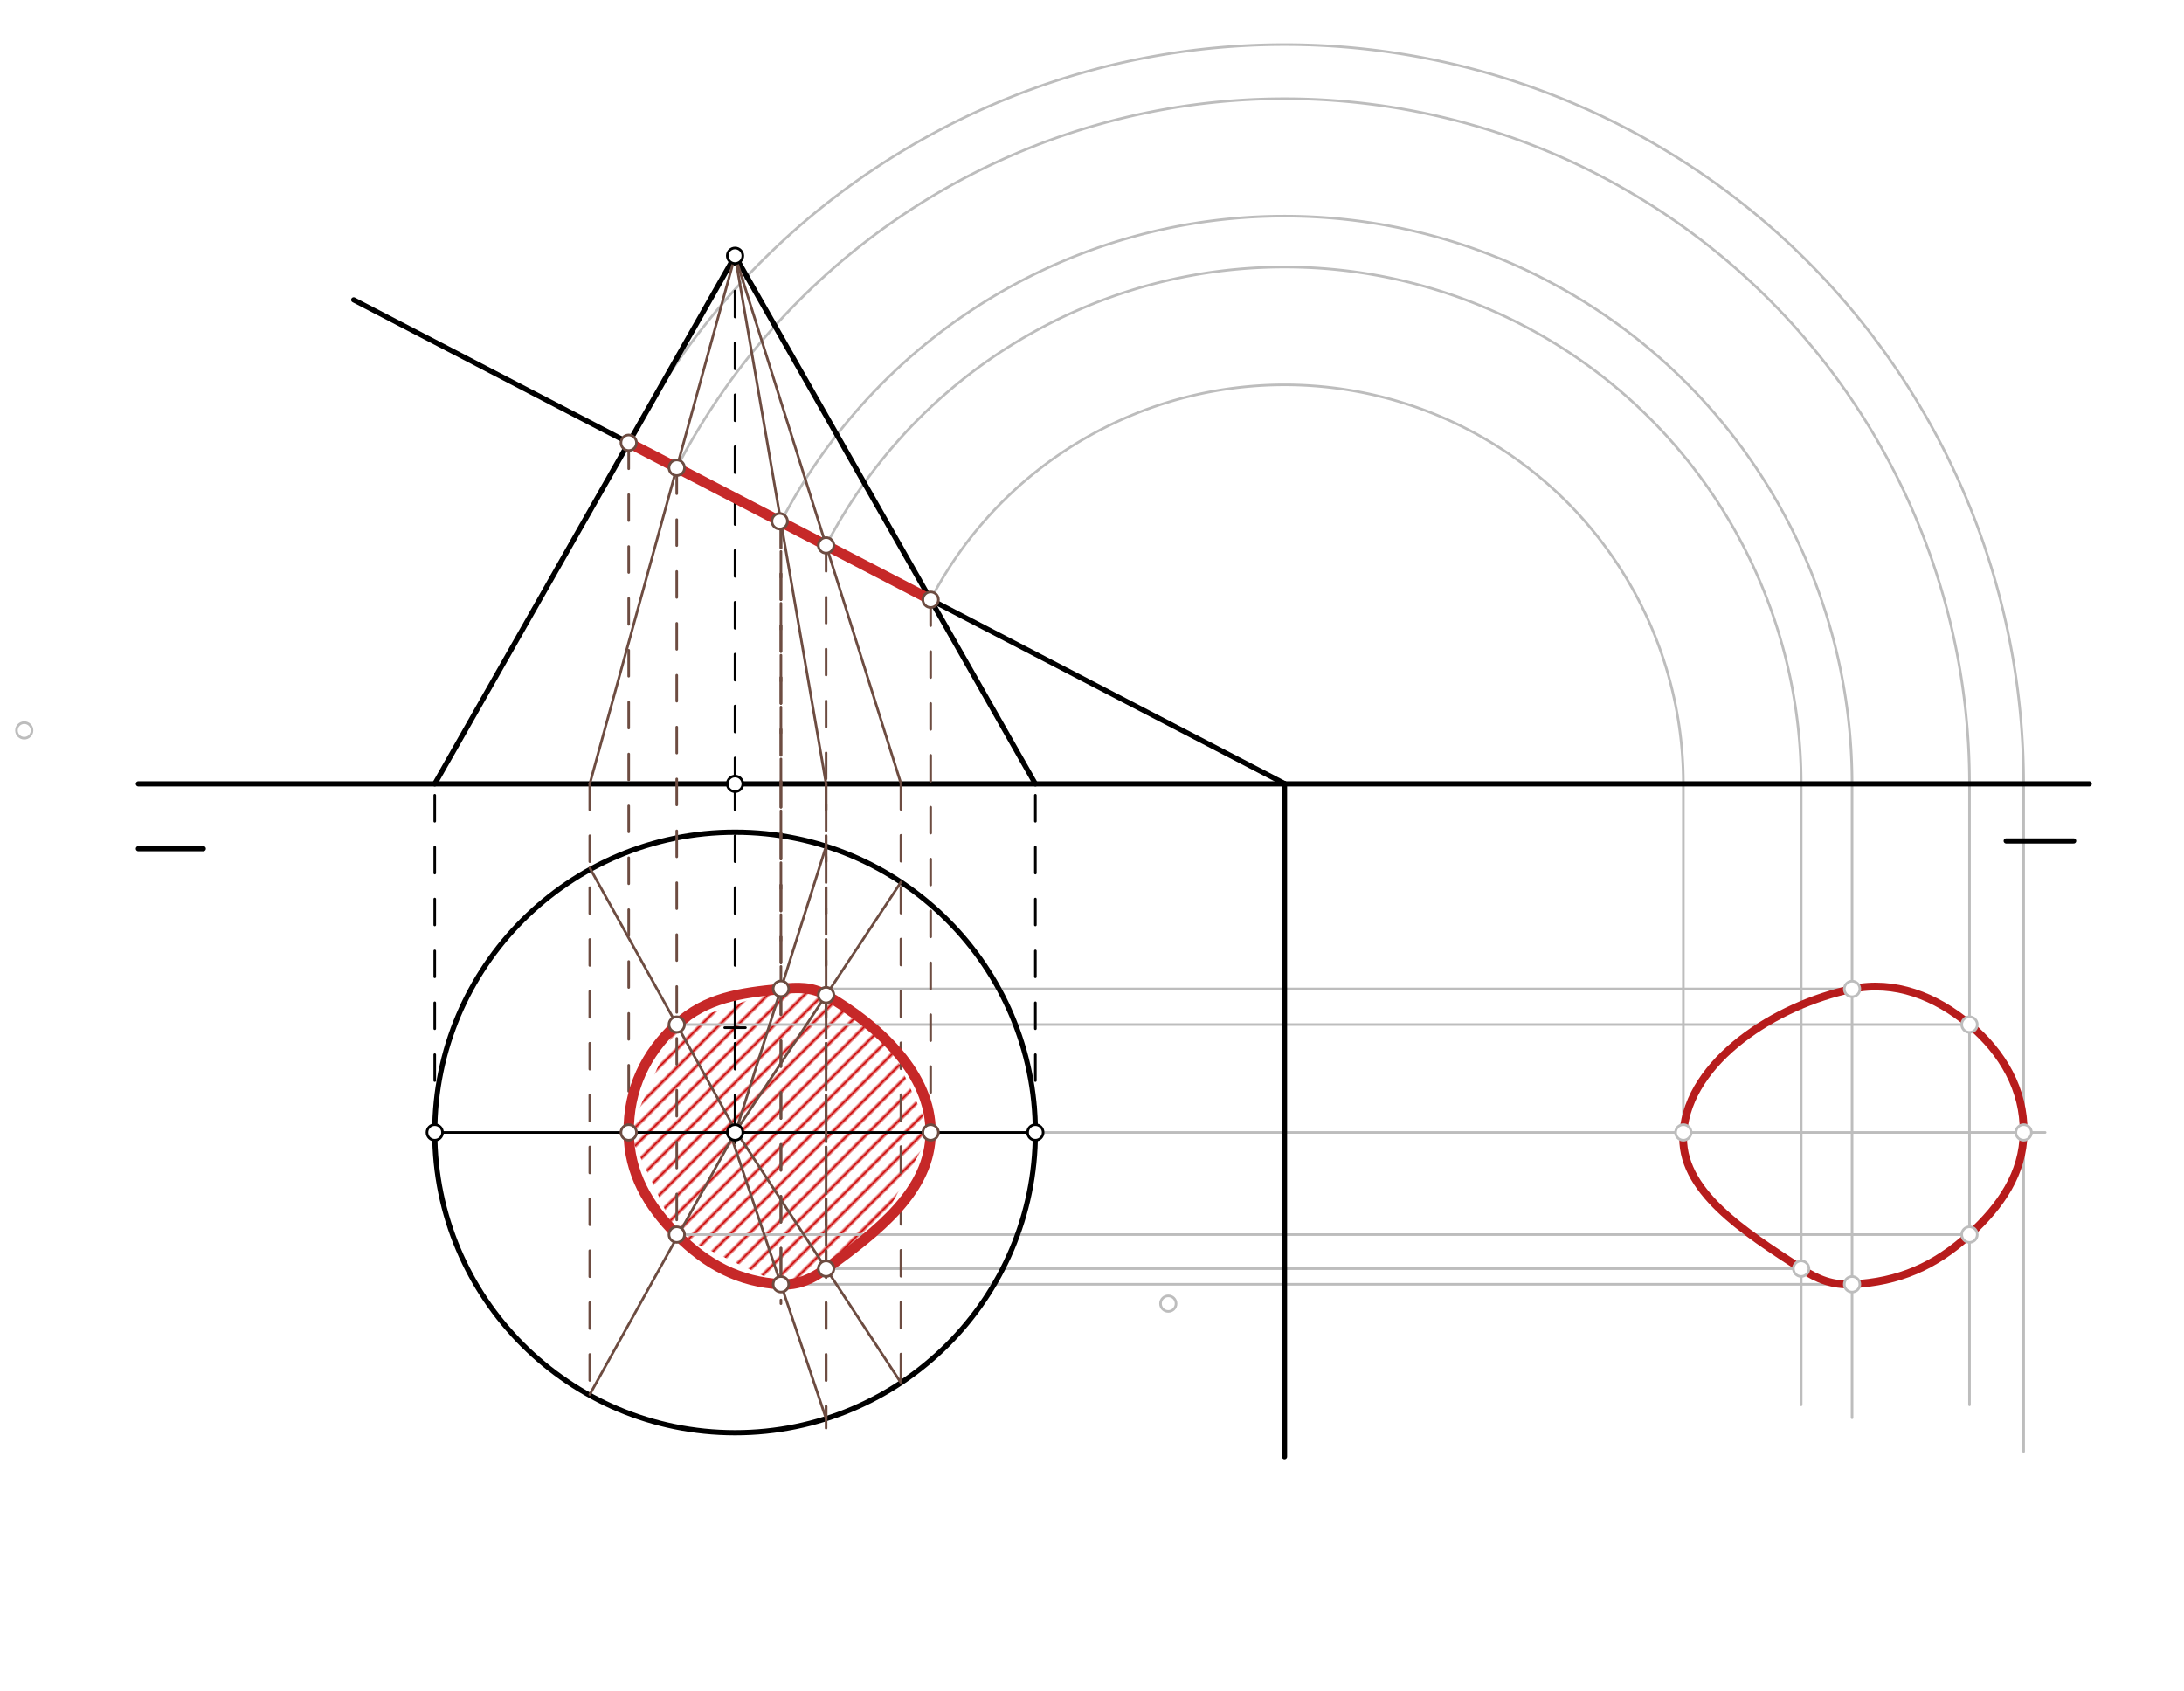 <svg xmlns="http://www.w3.org/2000/svg" class="svg--1it" height="100%" preserveAspectRatio="xMidYMid meet" viewBox="0 0 841.89 651.969" width="100%"><defs><marker id="marker-arrow" markerHeight="16" markerUnits="userSpaceOnUse" markerWidth="24" orient="auto-start-reverse" refX="24" refY="4" viewBox="0 0 24 8"><path d="M 0 0 L 24 4 L 0 8 z" stroke="inherit"></path></marker></defs><g class="aux-layer--1FB"><g class="element--2qn"><defs><pattern height="5" id="fill_77_a27br7__pattern-stripes" patternTransform="rotate(-45)" patternUnits="userSpaceOnUse" width="5"><rect fill="#CC0000" height="1" transform="translate(0,0)" width="5"></rect></pattern></defs><g fill="url(#fill_77_a27br7__pattern-stripes)"><path d="M 358.744 436.612 L 341.35 468.612 L 318.446 489.123 L 301.036 495.156 L 260.872 475.99 L 242.355 436.612 L 260.872 395.017 L 301.036 381.289 L 318.446 383.651 L 341.35 398.612 L 358.744 436.612 Z" stroke="none"></path></g></g><g class="element--2qn"><path d="M 242.355 170.711 A 284.912 284.912 0 0 1 780.069 302.212" fill="none" stroke="#BDBDBD" stroke-dasharray="none" stroke-linecap="round" stroke-width="1"></path></g><g class="element--2qn"><line stroke="#BDBDBD" stroke-dasharray="none" stroke-linecap="round" stroke-width="1" x1="780.069" x2="780.069" y1="559.612" y2="302.212"></line></g><g class="element--2qn"><line stroke="#BDBDBD" stroke-dasharray="none" stroke-linecap="round" stroke-width="1" x1="242.355" x2="788.35" y1="436.612" y2="436.612"></line></g><g class="element--2qn"><path d="M 358.744 231.208 A 153.74 153.74 0 0 1 648.897 302.212" fill="none" stroke="#BDBDBD" stroke-dasharray="none" stroke-linecap="round" stroke-width="1"></path></g><g class="element--2qn"><line stroke="#BDBDBD" stroke-dasharray="none" stroke-linecap="round" stroke-width="1" x1="648.897" x2="648.897" y1="302.212" y2="442.612"></line></g><g class="element--2qn"><path d="M 301.036 201.212 A 218.777 218.777 0 0 1 713.934 302.212" fill="none" stroke="#BDBDBD" stroke-dasharray="none" stroke-linecap="round" stroke-width="1"></path></g><g class="element--2qn"><line stroke="#BDBDBD" stroke-dasharray="none" stroke-linecap="round" stroke-width="1" x1="713.934" x2="713.934" y1="302.212" y2="546.612"></line></g><g class="element--2qn"><line stroke="#BDBDBD" stroke-dasharray="none" stroke-linecap="round" stroke-width="1" x1="301.036" x2="720.35" y1="381.289" y2="381.289"></line></g><g class="element--2qn"><line stroke="#BDBDBD" stroke-dasharray="none" stroke-linecap="round" stroke-width="1" x1="301.036" x2="713.934" y1="495.156" y2="495.156"></line></g><g class="element--2qn"><path d="M 260.872 180.336 A 264.043 264.043 0 0 1 759.2 302.212" fill="none" stroke="#BDBDBD" stroke-dasharray="none" stroke-linecap="round" stroke-width="1"></path></g><g class="element--2qn"><line stroke="#BDBDBD" stroke-dasharray="none" stroke-linecap="round" stroke-width="1" x1="759.2" x2="759.2" y1="302.212" y2="541.612"></line></g><g class="element--2qn"><line stroke="#BDBDBD" stroke-dasharray="none" stroke-linecap="round" stroke-width="1" x1="260.872" x2="759.2" y1="395.017" y2="395.017"></line></g><g class="element--2qn"><line stroke="#BDBDBD" stroke-dasharray="none" stroke-linecap="round" stroke-width="1" x1="260.872" x2="759.2" y1="475.99" y2="475.99"></line></g><g class="element--2qn"><path d="M 318.446 210.262 A 199.156 199.156 0 0 1 694.313 302.212" fill="none" stroke="#BDBDBD" stroke-dasharray="none" stroke-linecap="round" stroke-width="1"></path></g><g class="element--2qn"><line stroke="#BDBDBD" stroke-dasharray="none" stroke-linecap="round" stroke-width="1" x1="694.313" x2="694.313" y1="302.212" y2="541.612"></line></g><g class="element--2qn"><line stroke="#BDBDBD" stroke-dasharray="none" stroke-linecap="round" stroke-width="1" x1="318.446" x2="694.313" y1="489.123" y2="489.123"></line></g><g class="element--2qn"><path d="M 648.897 436.612 C 647.176 459.083, 672.607 474.964, 694.313 489.123 C 700.731 493.31, 706.418 495.541, 713.934 495.156 C 731.933 494.235, 745.887 488.193, 759.2 475.99 C 771.269 464.925, 779.893 452.411, 780.069 436.612 C 780.253 420.115, 772.057 405.849, 759.2 395.017 C 746.131 384.007, 730.248 377.894, 713.934 381.289 C 684.485 387.419, 651.013 408.977, 648.897 436.612" fill="none" stroke="#B71C1C" stroke-linecap="round" stroke-width="3"></path></g><g class="element--2qn"><circle cx="780.069" cy="436.612" r="3" stroke="#BDBDBD" stroke-width="1" fill="#ffffff"></circle>}</g><g class="element--2qn"><circle cx="9.35" cy="281.612" r="3" stroke="#BDBDBD" stroke-width="1" fill="#ffffff"></circle>}</g><g class="element--2qn"><circle cx="648.897" cy="436.612" r="3" stroke="#BDBDBD" stroke-width="1" fill="#ffffff"></circle>}</g><g class="element--2qn"><circle cx="713.934" cy="381.289" r="3" stroke="#BDBDBD" stroke-width="1" fill="#ffffff"></circle>}</g><g class="element--2qn"><circle cx="713.934" cy="495.156" r="3" stroke="#BDBDBD" stroke-width="1" fill="#ffffff"></circle>}</g><g class="element--2qn"><circle cx="759.2" cy="395.017" r="3" stroke="#BDBDBD" stroke-width="1" fill="#ffffff"></circle>}</g><g class="element--2qn"><circle cx="759.2" cy="475.99" r="3" stroke="#BDBDBD" stroke-width="1" fill="#ffffff"></circle>}</g><g class="element--2qn"><circle cx="450.35" cy="502.612" r="3" stroke="#BDBDBD" stroke-width="1" fill="#ffffff"></circle>}</g><g class="element--2qn"><circle cx="694.313" cy="489.123" r="3" stroke="#BDBDBD" stroke-width="1" fill="#ffffff"></circle>}</g></g><g class="main-layer--3Vd"><g class="element--2qn"><line stroke="#000000" stroke-dasharray="none" stroke-linecap="round" stroke-width="2" x1="53.35" x2="805.35" y1="302.212" y2="302.212"></line></g><g class="element--2qn"><line stroke="#000000" stroke-dasharray="none" stroke-linecap="round" stroke-width="2" x1="53.35" x2="78.35" y1="327.212" y2="327.212"></line></g><g class="element--2qn"><line stroke="#000000" stroke-dasharray="none" stroke-linecap="round" stroke-width="2" x1="799.35" x2="773.35" y1="324.212" y2="324.212"></line></g><g class="element--2qn"><g class="center--1s5"><line x1="279.35" y1="396.212" x2="287.35" y2="396.212" stroke="#000000" stroke-width="1" stroke-linecap="round"></line><line x1="283.35" y1="392.212" x2="283.35" y2="400.212" stroke="#000000" stroke-width="1" stroke-linecap="round"></line><circle class="hit--230" cx="283.35" cy="396.212" r="4" stroke="none" fill="transparent"></circle></g><circle cx="283.35" cy="396.212" fill="none" r="928.765" stroke="#000000" stroke-dasharray="10" stroke-width="1"></circle></g><g class="element--2qn"><line stroke="#000000" stroke-dasharray="10" stroke-linecap="round" stroke-width="1" x1="283.35" x2="283.35" y1="302.212" y2="436.612"></line></g><g class="element--2qn"><g class="center--1s5"><line x1="279.35" y1="436.612" x2="287.35" y2="436.612" stroke="#000000" stroke-width="1" stroke-linecap="round"></line><line x1="283.35" y1="432.612" x2="283.35" y2="440.612" stroke="#000000" stroke-width="1" stroke-linecap="round"></line><circle class="hit--230" cx="283.35" cy="436.612" r="4" stroke="none" fill="transparent"></circle></g><circle cx="283.35" cy="436.612" fill="none" r="115.767" stroke="#000000" stroke-dasharray="none" stroke-width="2"></circle></g><g class="element--2qn"><line stroke="#000000" stroke-dasharray="none" stroke-linecap="round" stroke-width="1" x1="167.583" x2="399.117" y1="436.612" y2="436.612"></line></g><g class="element--2qn"><line stroke="#000000" stroke-dasharray="10" stroke-linecap="round" stroke-width="1" x1="167.583" x2="167.583" y1="436.612" y2="302.212"></line></g><g class="element--2qn"><line stroke="#000000" stroke-dasharray="10" stroke-linecap="round" stroke-width="1" x1="399.117" x2="399.117" y1="436.612" y2="302.212"></line></g><g class="element--2qn"><line stroke="#000000" stroke-dasharray="10" stroke-linecap="round" stroke-width="1" x1="283.35" x2="283.35" y1="302.212" y2="98.612"></line></g><g class="element--2qn"><line stroke="#000000" stroke-dasharray="none" stroke-linecap="round" stroke-width="2" x1="283.35" x2="167.583" y1="98.612" y2="302.212"></line></g><g class="element--2qn"><line stroke="#000000" stroke-dasharray="none" stroke-linecap="round" stroke-width="2" x1="283.35" x2="399.117" y1="98.612" y2="302.212"></line></g><g class="element--2qn"><line stroke="#000000" stroke-dasharray="none" stroke-linecap="round" stroke-width="2" x1="136.35" x2="495.157" y1="115.612" y2="302.112"></line></g><g class="element--2qn"><line stroke="#000000" stroke-dasharray="none" stroke-linecap="round" stroke-width="2" x1="495.157" x2="495.157" y1="302.112" y2="561.612"></line></g><g class="element--2qn"><line stroke="#6D4C41" stroke-dasharray="10" stroke-linecap="round" stroke-width="1" x1="242.355" x2="242.355" y1="170.711" y2="436.612"></line></g><g class="element--2qn"><line stroke="#6D4C41" stroke-dasharray="10" stroke-linecap="round" stroke-width="1" x1="358.744" x2="358.744" y1="231.208" y2="436.612"></line></g><g class="element--2qn"><line stroke="#6D4C41" stroke-dasharray="none" stroke-linecap="round" stroke-width="1" x1="283.35" x2="347.299" y1="98.612" y2="302.049"></line></g><g class="element--2qn"><line stroke="#6D4C41" stroke-dasharray="10" stroke-linecap="round" stroke-width="1" x1="347.299" x2="347.299" y1="302.049" y2="533.564"></line></g><g class="element--2qn"><line stroke="#6D4C41" stroke-dasharray="none" stroke-linecap="round" stroke-width="1" x1="347.299" x2="283.35" y1="340.111" y2="436.612"></line></g><g class="element--2qn"><line stroke="#6D4C41" stroke-dasharray="none" stroke-linecap="round" stroke-width="1" x1="347.299" x2="283.35" y1="533.114" y2="435.612"></line></g><g class="element--2qn"><line stroke="#6D4C41" stroke-dasharray="10" stroke-linecap="round" stroke-width="1" x1="318.446" x2="318.446" y1="210.262" y2="492.612"></line></g><g class="element--2qn"><line stroke="#6D4C41" stroke-dasharray="none" stroke-linecap="round" stroke-width="1" x1="283.35" x2="227.325" y1="98.612" y2="302.304"></line></g><g class="element--2qn"><line stroke="#6D4C41" stroke-dasharray="10" stroke-linecap="round" stroke-width="1" x1="227.35" x2="227.35" y1="302.212" y2="537.62"></line></g><g class="element--2qn"><line stroke="#6D4C41" stroke-dasharray="none" stroke-linecap="round" stroke-width="1" x1="227.35" x2="283.68" y1="334.612" y2="436.115"></line></g><g class="element--2qn"><line stroke="#6D4C41" stroke-dasharray="none" stroke-linecap="round" stroke-width="1" x1="283.68" x2="227.35" y1="436.115" y2="537.62"></line></g><g class="element--2qn"><line stroke="#6D4C41" stroke-dasharray="10" stroke-linecap="round" stroke-width="1" x1="260.872" x2="260.872" y1="180.336" y2="475.99"></line></g><g class="element--2qn"><line stroke="#6D4C41" stroke-dasharray="none" stroke-linecap="round" stroke-width="3" x1="242.355" x2="358.744" y1="170.711" y2="231.208"></line></g><g class="element--2qn"><line stroke="#6D4C41" stroke-dasharray="none" stroke-linecap="round" stroke-width="1" x1="283.35" x2="318.446" y1="98.612" y2="302.212"></line></g><g class="element--2qn"><line stroke="#6D4C41" stroke-dasharray="none" stroke-linecap="round" stroke-width="1" x1="318.446" x2="283.68" y1="326.294" y2="436.115"></line></g><g class="element--2qn"><line stroke="#6D4C41" stroke-dasharray="10" stroke-linecap="round" stroke-width="1" x1="301.036" x2="301.036" y1="212.612" y2="381.204"></line></g><g class="element--2qn"><line stroke="#6D4C41" stroke-dasharray="10" stroke-linecap="round" stroke-width="1" x1="318.446" x2="318.446" y1="302.212" y2="547.083"></line></g><g class="element--2qn"><line stroke="#6D4C41" stroke-dasharray="10" stroke-linecap="round" stroke-width="1" x1="318.446" x2="318.446" y1="302.212" y2="550.612"></line></g><g class="element--2qn"><line stroke="#6D4C41" stroke-dasharray="none" stroke-linecap="round" stroke-width="1" x1="318.446" x2="281.35" y1="546.931" y2="436.612"></line></g><g class="element--2qn"><line stroke="#6D4C41" stroke-dasharray="10" stroke-linecap="round" stroke-width="1" x1="301.036" x2="301.036" y1="201.212" y2="502.612"></line></g><g class="element--2qn"><line stroke="#6D4C41" stroke-dasharray="10" stroke-linecap="round" stroke-width="1" x1="301.036" x2="301.036" y1="201.212" y2="491.523"></line></g><g class="element--2qn"><path d="M 358.744 436.612 C 358.79 414.139, 339.29 395.796, 318.446 383.651 C 312.943 380.444, 307.643 380.645, 301.036 381.289 C 285.074 382.847, 272.172 384.686, 260.872 395.017 C 248.751 406.1, 242.185 420.267, 242.355 436.612 C 242.517 452.234, 249.604 464.658, 260.872 475.99 C 272.396 487.579, 284.915 494.255, 301.036 495.156 C 307.711 495.529, 312.884 493.135, 318.446 489.123 C 338.426 474.711, 358.697 458.965, 358.744 436.612" fill="none" stroke="#C62828" stroke-linecap="round" stroke-width="4"></path></g><g class="element--2qn"><line stroke="#C62828" stroke-dasharray="none" stroke-linecap="round" stroke-width="4" x1="358.744" x2="242.355" y1="231.208" y2="170.711"></line></g><g class="element--2qn"><circle cx="283.35" cy="302.212" r="3" stroke="#000000" stroke-width="1" fill="#ffffff"></circle>}</g><g class="element--2qn"><circle cx="283.35" cy="436.612" r="3" stroke="#000000" stroke-width="1" fill="#ffffff"></circle>}</g><g class="element--2qn"><circle cx="167.583" cy="436.612" r="3" stroke="#000000" stroke-width="1" fill="#ffffff"></circle>}</g><g class="element--2qn"><circle cx="399.117" cy="436.612" r="3" stroke="#000000" stroke-width="1" fill="#ffffff"></circle>}</g><g class="element--2qn"><circle cx="283.35" cy="98.612" r="3" stroke="#000000" stroke-width="1" fill="#ffffff"></circle>}</g><g class="element--2qn"><circle cx="242.355" cy="170.711" r="3" stroke="#6D4C41" stroke-width="1" fill="#ffffff"></circle>}</g><g class="element--2qn"><circle cx="242.355" cy="436.612" r="3" stroke="#6D4C41" stroke-width="1" fill="#ffffff"></circle>}</g><g class="element--2qn"><circle cx="358.744" cy="231.208" r="3" stroke="#6D4C41" stroke-width="1" fill="#ffffff"></circle>}</g><g class="element--2qn"><circle cx="358.744" cy="436.612" r="3" stroke="#6D4C41" stroke-width="1" fill="#ffffff"></circle>}</g><g class="element--2qn"><circle cx="318.446" cy="210.262" r="3" stroke="#6D4C41" stroke-width="1" fill="#ffffff"></circle>}</g><g class="element--2qn"><circle cx="318.446" cy="383.651" r="3" stroke="#6D4C41" stroke-width="1" fill="#ffffff"></circle>}</g><g class="element--2qn"><circle cx="318.446" cy="489.123" r="3" stroke="#6D4C41" stroke-width="1" fill="#ffffff"></circle>}</g><g class="element--2qn"><circle cx="260.872" cy="180.336" r="3" stroke="#6D4C41" stroke-width="1" fill="#ffffff"></circle>}</g><g class="element--2qn"><circle cx="260.872" cy="395.017" r="3" stroke="#6D4C41" stroke-width="1" fill="#ffffff"></circle>}</g><g class="element--2qn"><circle cx="260.872" cy="475.99" r="3" stroke="#6D4C41" stroke-width="1" fill="#ffffff"></circle>}</g><g class="element--2qn"><circle cx="300.549" cy="200.959" r="3" stroke="#6D4C41" stroke-width="1" fill="#ffffff"></circle>}</g><g class="element--2qn"><circle cx="301.036" cy="381.204" r="3" stroke="#6D4C41" stroke-width="1" fill="#ffffff"></circle>}</g><g class="element--2qn"><circle cx="301.036" cy="495.156" r="3" stroke="#6D4C41" stroke-width="1" fill="#ffffff"></circle>}</g></g><g class="snaps-layer--2PT"></g><g class="temp-layer--rAP"></g></svg>